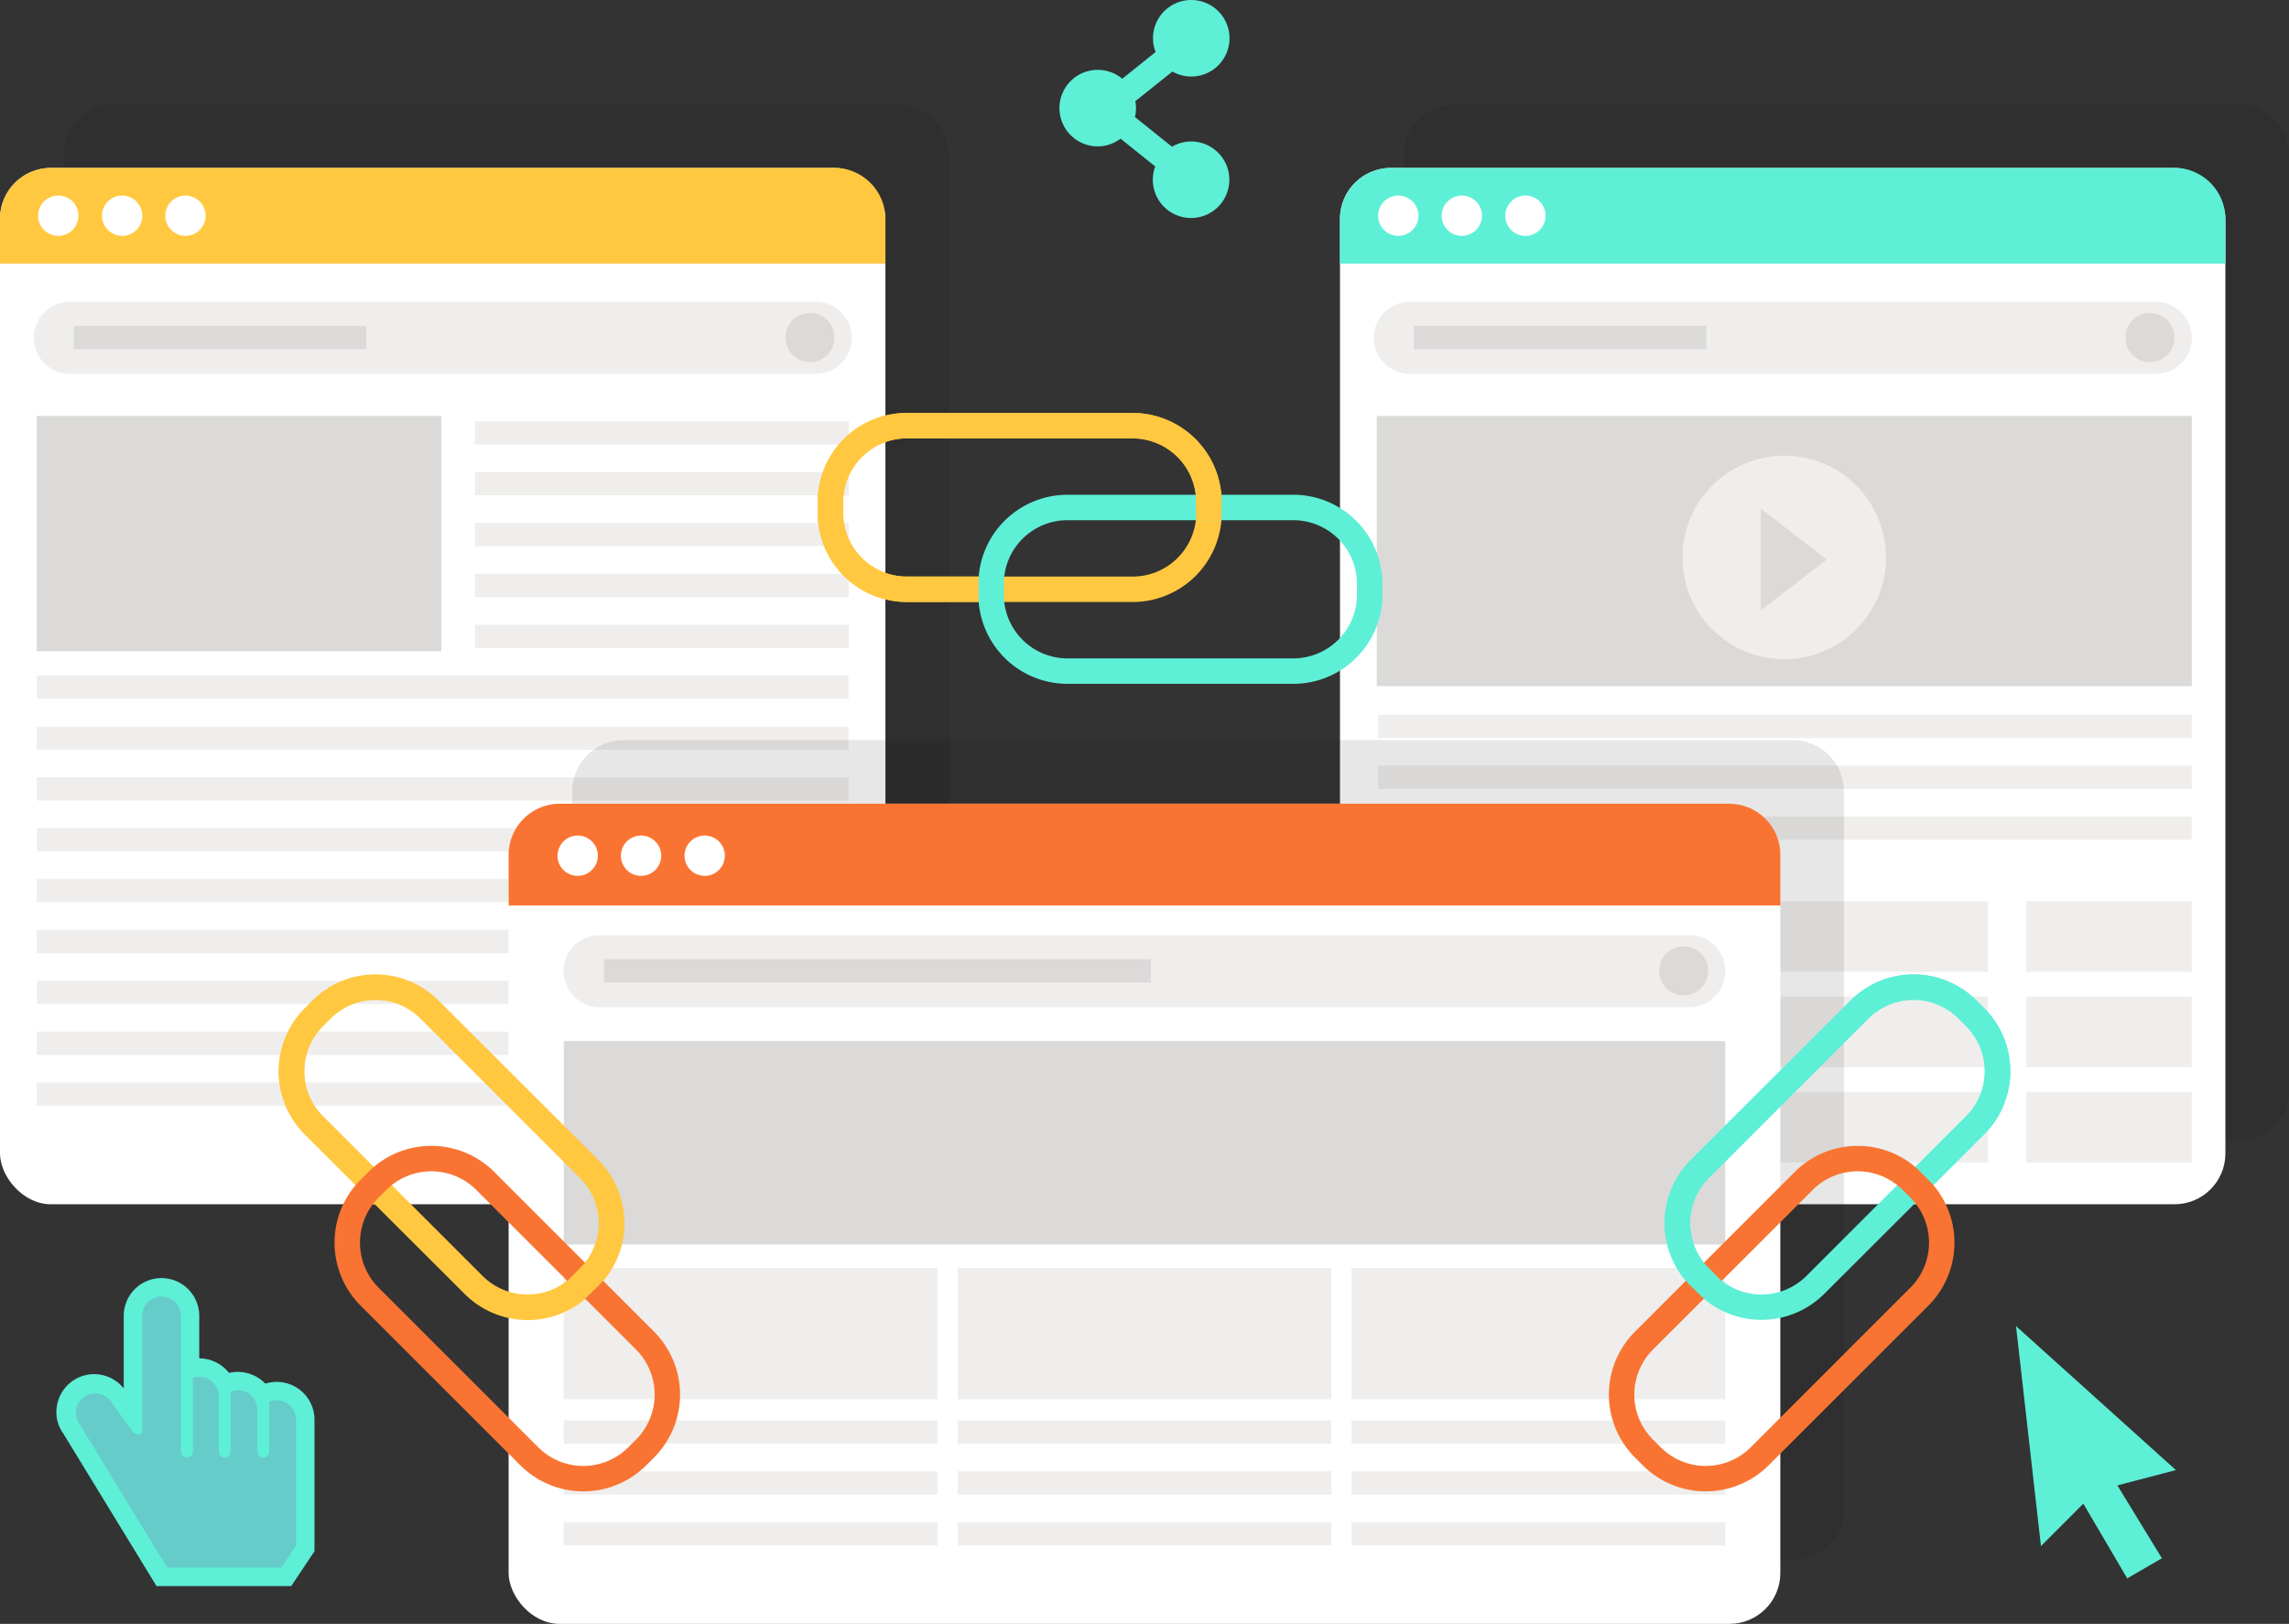 <svg xmlns="http://www.w3.org/2000/svg" viewBox="0 0 401.98 285.22"><rect x="0" y="0" width="401.98" height="285.22" fill="#333333" stroke="none"/><defs><style>.a{fill:#0c0c0c;opacity:0.1;}.b{fill:#fff;}.c{fill:#5eefd7;}.d{fill:#efeeed;}.e{fill:#dbdad9;}.f{fill:#ffc840;}.g{fill:#f97432;}.h{fill:#66ccca;}</style></defs><title>SEO-Backlink</title><path class="a" d="M442.06,60.86H304.43a9,9,0,0,0-8.93,8.93V234a9,9,0,0,0,8.93,8.93H442.06A9,9,0,0,0,451,234V69.79A9,9,0,0,0,442.06,60.86Z" transform="translate(-49.01 -42.52)"/><rect class="b" x="235.32" y="29.5" width="155.49" height="182.02" rx="8.93"/><path class="c" d="M284.33,81v7.82H439.82V81A9,9,0,0,0,430.89,72H293.27A9,9,0,0,0,284.33,81Z" transform="translate(-49.01 -42.52)"/><path class="b" d="M298.11,80.4a3.54,3.54,0,1,1-3.54-3.53A3.54,3.54,0,0,1,298.11,80.4Z" transform="translate(-49.01 -42.52)"/><path class="b" d="M309.27,80.4a3.54,3.54,0,1,1-3.53-3.53A3.53,3.53,0,0,1,309.27,80.4Z" transform="translate(-49.01 -42.52)"/><path class="b" d="M320.44,80.4a3.54,3.54,0,1,1-3.54-3.53A3.53,3.53,0,0,1,320.44,80.4Z" transform="translate(-49.01 -42.52)"/><path class="d" d="M433.92,101.85a6.33,6.33,0,0,1-6.33,6.33h-131a6.32,6.32,0,0,1-6.33-6.33h0a6.33,6.33,0,0,1,6.33-6.33h131a6.34,6.34,0,0,1,6.33,6.33Z" transform="translate(-49.01 -42.52)"/><rect class="e" x="248.3" y="57.24" width="51.37" height="4.09"/><path class="e" d="M430.88,101.81a4.31,4.31,0,1,1-4.31-4.31A4.31,4.31,0,0,1,430.88,101.81Z" transform="translate(-49.01 -42.52)"/><rect class="e" x="241.79" y="73.06" width="143.12" height="47.46"/><path class="d" d="M380.22,140.42a17.87,17.87,0,1,1-17.86-17.86A17.86,17.86,0,0,1,380.22,140.42Z" transform="translate(-49.01 -42.52)"/><polygon class="e" points="309.22 89.32 309.22 107.23 320.81 98.28 309.22 89.32"/><rect class="d" x="242.02" y="125.54" width="142.89" height="4.09"/><rect class="d" x="242.02" y="134.47" width="142.89" height="4.09"/><rect class="d" x="242.02" y="143.41" width="142.89" height="4.09"/><rect class="d" x="241.79" y="158.29" width="107.35" height="12.39"/><rect class="d" x="355.84" y="158.29" width="29.07" height="12.39"/><rect class="d" x="241.79" y="175.04" width="107.35" height="12.39"/><rect class="d" x="355.84" y="175.04" width="29.07" height="12.39"/><rect class="d" x="241.79" y="191.79" width="107.35" height="12.39"/><rect class="d" x="355.84" y="191.79" width="29.07" height="12.39"/><path class="a" d="M206.73,60.86H69.11a9,9,0,0,0-8.93,8.93V234a9,9,0,0,0,8.93,8.93H206.73a9,9,0,0,0,8.94-8.93V69.79A9,9,0,0,0,206.73,60.86Z" transform="translate(-49.01 -42.52)"/><rect class="b" y="29.5" width="155.49" height="182.02" rx="8.93"/><path class="f" d="M49,81v7.82H204.5V81A9,9,0,0,0,195.57,72H57.94A9,9,0,0,0,49,81Z" transform="translate(-49.01 -42.52)"/><path class="b" d="M62.78,80.4a3.54,3.54,0,1,1-3.53-3.53A3.53,3.53,0,0,1,62.78,80.4Z" transform="translate(-49.01 -42.52)"/><path class="b" d="M74,80.4a3.54,3.54,0,1,1-3.54-3.53A3.53,3.53,0,0,1,74,80.4Z" transform="translate(-49.01 -42.52)"/><path class="b" d="M85.12,80.4a3.54,3.54,0,1,1-3.54-3.53A3.54,3.54,0,0,1,85.12,80.4Z" transform="translate(-49.01 -42.52)"/><path class="d" d="M198.59,101.85a6.32,6.32,0,0,1-6.32,6.33h-131a6.33,6.33,0,0,1-6.33-6.33h0a6.34,6.34,0,0,1,6.33-6.33h131a6.33,6.33,0,0,1,6.32,6.33Z" transform="translate(-49.01 -42.52)"/><rect class="e" x="12.98" y="57.24" width="51.37" height="4.09"/><path class="e" d="M195.55,101.81a4.31,4.31,0,1,1-4.31-4.31A4.31,4.31,0,0,1,195.55,101.81Z" transform="translate(-49.01 -42.52)"/><rect class="e" x="6.46" y="73.06" width="71.05" height="41.32"/><rect class="d" x="83.4" y="73.99" width="65.63" height="4.09"/><rect class="d" x="83.4" y="82.92" width="65.63" height="4.09"/><rect class="d" x="83.4" y="91.85" width="65.63" height="4.09"/><rect class="d" x="83.4" y="100.79" width="65.63" height="4.09"/><rect class="d" x="83.4" y="109.72" width="65.63" height="4.09"/><rect class="d" x="6.46" y="118.65" width="142.56" height="4.09"/><rect class="d" x="6.46" y="127.59" width="142.56" height="4.09"/><rect class="d" x="6.46" y="136.52" width="142.56" height="4.09"/><rect class="d" x="6.46" y="145.45" width="142.56" height="4.09"/><rect class="d" x="6.46" y="172.25" width="87.56" height="4.09"/><rect class="d" x="6.46" y="181.19" width="87.56" height="4.09"/><rect class="d" x="6.46" y="154.39" width="87.56" height="4.09"/><rect class="d" x="6.46" y="163.32" width="87.56" height="4.09"/><rect class="d" x="6.46" y="190.12" width="87.56" height="4.09"/><rect class="e" x="99.05" y="154.01" width="49.74" height="41.32"/><path class="a" d="M363.9,172.53H158.43a9,9,0,0,0-8.93,8.93V307.64a9,9,0,0,0,8.93,8.94H363.9a9,9,0,0,0,8.93-8.94V181.46A9,9,0,0,0,363.9,172.53Z" transform="translate(-49.01 -42.52)"/><rect class="b" x="89.32" y="141.17" width="223.33" height="144.05" rx="8.93"/><path class="g" d="M352.73,183.69H147.27a9,9,0,0,0-8.94,8.94v8.93H361.67v-8.93A9,9,0,0,0,352.73,183.69Z" transform="translate(-49.01 -42.52)"/><path class="b" d="M154,192.81a3.54,3.54,0,1,1-3.54-3.53A3.54,3.54,0,0,1,154,192.81Z" transform="translate(-49.01 -42.52)"/><path class="b" d="M165.13,192.81a3.54,3.54,0,1,1-3.53-3.53A3.53,3.53,0,0,1,165.13,192.81Z" transform="translate(-49.01 -42.52)"/><path class="b" d="M176.3,192.81a3.54,3.54,0,1,1-3.54-3.53A3.53,3.53,0,0,1,176.3,192.81Z" transform="translate(-49.01 -42.52)"/><path class="d" d="M352,213.1a6.33,6.33,0,0,1-6.33,6.33H154.34A6.33,6.33,0,0,1,148,213.1h0a6.32,6.32,0,0,1,6.33-6.33H345.66A6.32,6.32,0,0,1,352,213.1Z" transform="translate(-49.01 -42.52)"/><rect class="e" x="106.07" y="168.48" width="96.03" height="4.09"/><path class="e" d="M349,213.05a4.31,4.31,0,1,1-4.31-4.31A4.31,4.31,0,0,1,349,213.05Z" transform="translate(-49.01 -42.52)"/><rect class="e" x="99" y="182.86" width="203.98" height="35.73"/><rect class="d" x="99" y="222.69" width="65.63" height="23.08"/><rect class="d" x="99" y="249.49" width="65.63" height="4.09"/><rect class="d" x="99" y="258.42" width="65.63" height="4.09"/><rect class="d" x="99" y="267.36" width="65.63" height="4.09"/><rect class="d" x="237.35" y="222.69" width="65.63" height="23.08"/><rect class="d" x="237.35" y="249.49" width="65.63" height="4.09"/><rect class="d" x="237.35" y="258.42" width="65.63" height="4.09"/><rect class="d" x="237.35" y="267.36" width="65.63" height="4.09"/><rect class="d" x="168.18" y="222.69" width="65.63" height="23.08"/><rect class="d" x="168.18" y="249.49" width="65.63" height="4.09"/><rect class="d" x="168.18" y="258.42" width="65.63" height="4.09"/><rect class="d" x="168.18" y="267.36" width="65.63" height="4.09"/><path class="f" d="M130.6,269.78l-28.06-28a15.66,15.66,0,0,1,0-22.11l1.37-1.37a15.64,15.64,0,0,1,22.11,0l28.06,28.05a15.66,15.66,0,0,1,0,22.11l-1.37,1.37A15.64,15.64,0,0,1,130.6,269.78Zm-7.74-48.38a11.18,11.18,0,0,0-15.79,0l-1.37,1.37a11.2,11.2,0,0,0,0,15.8l28.06,28.06a11.18,11.18,0,0,0,15.79,0l1.37-1.38a11.18,11.18,0,0,0,0-15.79Z" transform="translate(-49.01 -42.52)"/><path class="g" d="M140.39,299.89l-28.06-28.05a15.66,15.66,0,0,1,0-22.11l1.37-1.37a15.64,15.64,0,0,1,22.11,0l28.06,28.06a15.65,15.65,0,0,1,0,22.1l-1.37,1.37A15.64,15.64,0,0,1,140.39,299.89Zm-7.74-48.37a11.17,11.17,0,0,0-15.79,0l-1.37,1.36a11.2,11.2,0,0,0,0,15.8l28.06,28.06a11.18,11.18,0,0,0,15.79,0l1.37-1.37a11.19,11.19,0,0,0,0-15.8Z" transform="translate(-49.01 -42.52)"/><path class="f" d="M114.6,247.46l-8.9-8.89a11.2,11.2,0,0,1,0-15.8l1.37-1.37a11.18,11.18,0,0,1,15.79,0l28.06,28.06a11.19,11.19,0,0,1,.84,14.85c-.26.33-3.2,3.3-3.2,3.3l3.22,3,2.3-2.23c.3-.3.59-.61.86-.93a15.66,15.66,0,0,0-.86-21.18L126,218.25a15.64,15.64,0,0,0-22.11,0l-1.37,1.37a15.66,15.66,0,0,0,0,22.11l8.9,8.89Z" transform="translate(-49.01 -42.52)"/><path class="c" d="M347.29,269.78l-1.37-1.37a15.64,15.64,0,0,1,0-22.11L374,218.25a15.64,15.64,0,0,1,22.11,0l1.37,1.37a15.66,15.66,0,0,1,0,22.11l-28.06,28A15.64,15.64,0,0,1,347.29,269.78Zm1.79-20.32a11.18,11.18,0,0,0,0,15.79l1.37,1.38a11.18,11.18,0,0,0,15.79,0l28.06-28.06a11.18,11.18,0,0,0,0-15.8l-1.37-1.37a11.18,11.18,0,0,0-15.79,0Z" transform="translate(-49.01 -42.52)"/><path class="g" d="M337.5,299.89l-1.37-1.37a15.63,15.63,0,0,1,0-22.1l28.06-28.06a15.64,15.64,0,0,1,22.11,0l1.37,1.37a15.66,15.66,0,0,1,0,22.11l-28.06,28.05A15.64,15.64,0,0,1,337.5,299.89Zm1.79-20.32a11.18,11.18,0,0,0,0,15.8l1.37,1.37a11.18,11.18,0,0,0,15.79,0l28.06-28.06a11.2,11.2,0,0,0,0-15.8l-1.37-1.36a11.17,11.17,0,0,0-15.79,0Z" transform="translate(-49.01 -42.52)"/><path class="c" d="M385.4,247.46l8.9-8.89a11.18,11.18,0,0,0,0-15.8l-1.37-1.37a11.18,11.18,0,0,0-15.79,0l-28.06,28.06a11.19,11.19,0,0,0-.84,14.85c.26.33,3.2,3.3,3.2,3.3l-3.22,3-2.3-2.23c-.3-.3-.59-.61-.86-.93a15.66,15.66,0,0,1,.86-21.18L374,218.25a15.64,15.64,0,0,1,22.11,0l1.37,1.37a15.66,15.66,0,0,1,0,22.11l-8.9,8.89Z" transform="translate(-49.01 -42.52)"/><path class="f" d="M247.93,148.26H208.25a15.65,15.65,0,0,1-15.64-15.63v-1.94a15.65,15.65,0,0,1,15.64-15.63h39.68a15.66,15.66,0,0,1,15.63,15.64v1.94A15.65,15.65,0,0,1,247.93,148.26Zm-39.68-28.74a11.18,11.18,0,0,0-11.17,11.17v1.94a11.18,11.18,0,0,0,11.17,11.16h39.68a11.18,11.18,0,0,0,11.16-11.16v-1.94a11.18,11.18,0,0,0-11.16-11.17Z" transform="translate(-49.01 -42.52)"/><path class="c" d="M276.14,162.63H236.46A15.65,15.65,0,0,1,220.83,147v-1.94a15.65,15.65,0,0,1,15.63-15.64h39.68a15.66,15.66,0,0,1,15.64,15.64V147A15.65,15.65,0,0,1,276.14,162.63Zm-39.68-28.74a11.17,11.17,0,0,0-11.16,11.17V147a11.17,11.17,0,0,0,11.16,11.16h39.68A11.18,11.18,0,0,0,287.31,147v-1.94a11.18,11.18,0,0,0-11.17-11.17Z" transform="translate(-49.01 -42.52)"/><path class="f" d="M220.83,143.79H208.25a11.18,11.18,0,0,1-11.17-11.16v-1.94a11.18,11.18,0,0,1,11.17-11.17h39.68A11.18,11.18,0,0,1,259,129.43c.05.41.07,4.59.07,4.59l4.42-.13.05-3.2c0-.43,0-.85-.05-1.27a15.67,15.67,0,0,0-15.58-14.37H208.25a15.65,15.65,0,0,0-15.64,15.63v1.94a15.65,15.65,0,0,0,15.64,15.63h12.58Z" transform="translate(-49.01 -42.52)"/><path class="c" d="M97.61,285.24a6.56,6.56,0,0,0-2,.31,6.75,6.75,0,0,0-6.39-1.89A6.64,6.64,0,0,0,84,281.11h0v-7.47a6.63,6.63,0,1,0-13.26,0v12.74a6.67,6.67,0,0,0-5.19-2.5A6.62,6.62,0,0,0,59,289.51a6.3,6.3,0,0,0,1.06,4.7l16.44,26.9h23.65l4.09-6.13V291.87A6.64,6.64,0,0,0,97.61,285.24Z" transform="translate(-49.01 -42.52)"/><path class="h" d="M97.61,288.47a3.42,3.42,0,0,0-1.32.27.83.83,0,0,1,0,.15v8.57a1.05,1.05,0,0,1-2.1,0v-5.79c0,.07,0,.13,0,.2V290.1a3.4,3.4,0,0,0-3.4-3.4,3.34,3.34,0,0,0-1.27.25v10.51a1,1,0,0,1-2.09,0v-7.68a3.11,3.11,0,0,0,0,.32v-2.36a3.4,3.4,0,0,0-4.55-3.2v12.92a1,1,0,0,1-2.09,0V273.64a3.4,3.4,0,1,0-6.8,0v20.42c-.64.94-1.63,0-1.64,0l-4-5.57a3.4,3.4,0,0,0-5.48,4l15.5,25.36H98.43L101,314V291.87A3.4,3.4,0,0,0,97.61,288.47Z" transform="translate(-49.01 -42.52)"/><polygon class="c" points="358.42 271.56 354.04 232.92 382.12 258.21 371.84 260.9 379.66 273.7 373.57 277.23 365.86 264.11 358.42 271.56"/><path class="c" d="M258.21,67.37a6.71,6.71,0,0,0-3.38.92l-6.51-5.21a6.82,6.82,0,0,0,.19-1.57,7.1,7.1,0,0,0-.12-1.22l6.51-5.2a6.72,6.72,0,1,0-3.41-5.85,6.68,6.68,0,0,0,.46,2.42l-5.86,4.69a6.72,6.72,0,1,0-4.3,11.88,6.62,6.62,0,0,0,4-1.36l6.09,4.88a6.72,6.72,0,1,0,6.29-4.38Z" transform="translate(-49.01 -42.52)"/></svg>
